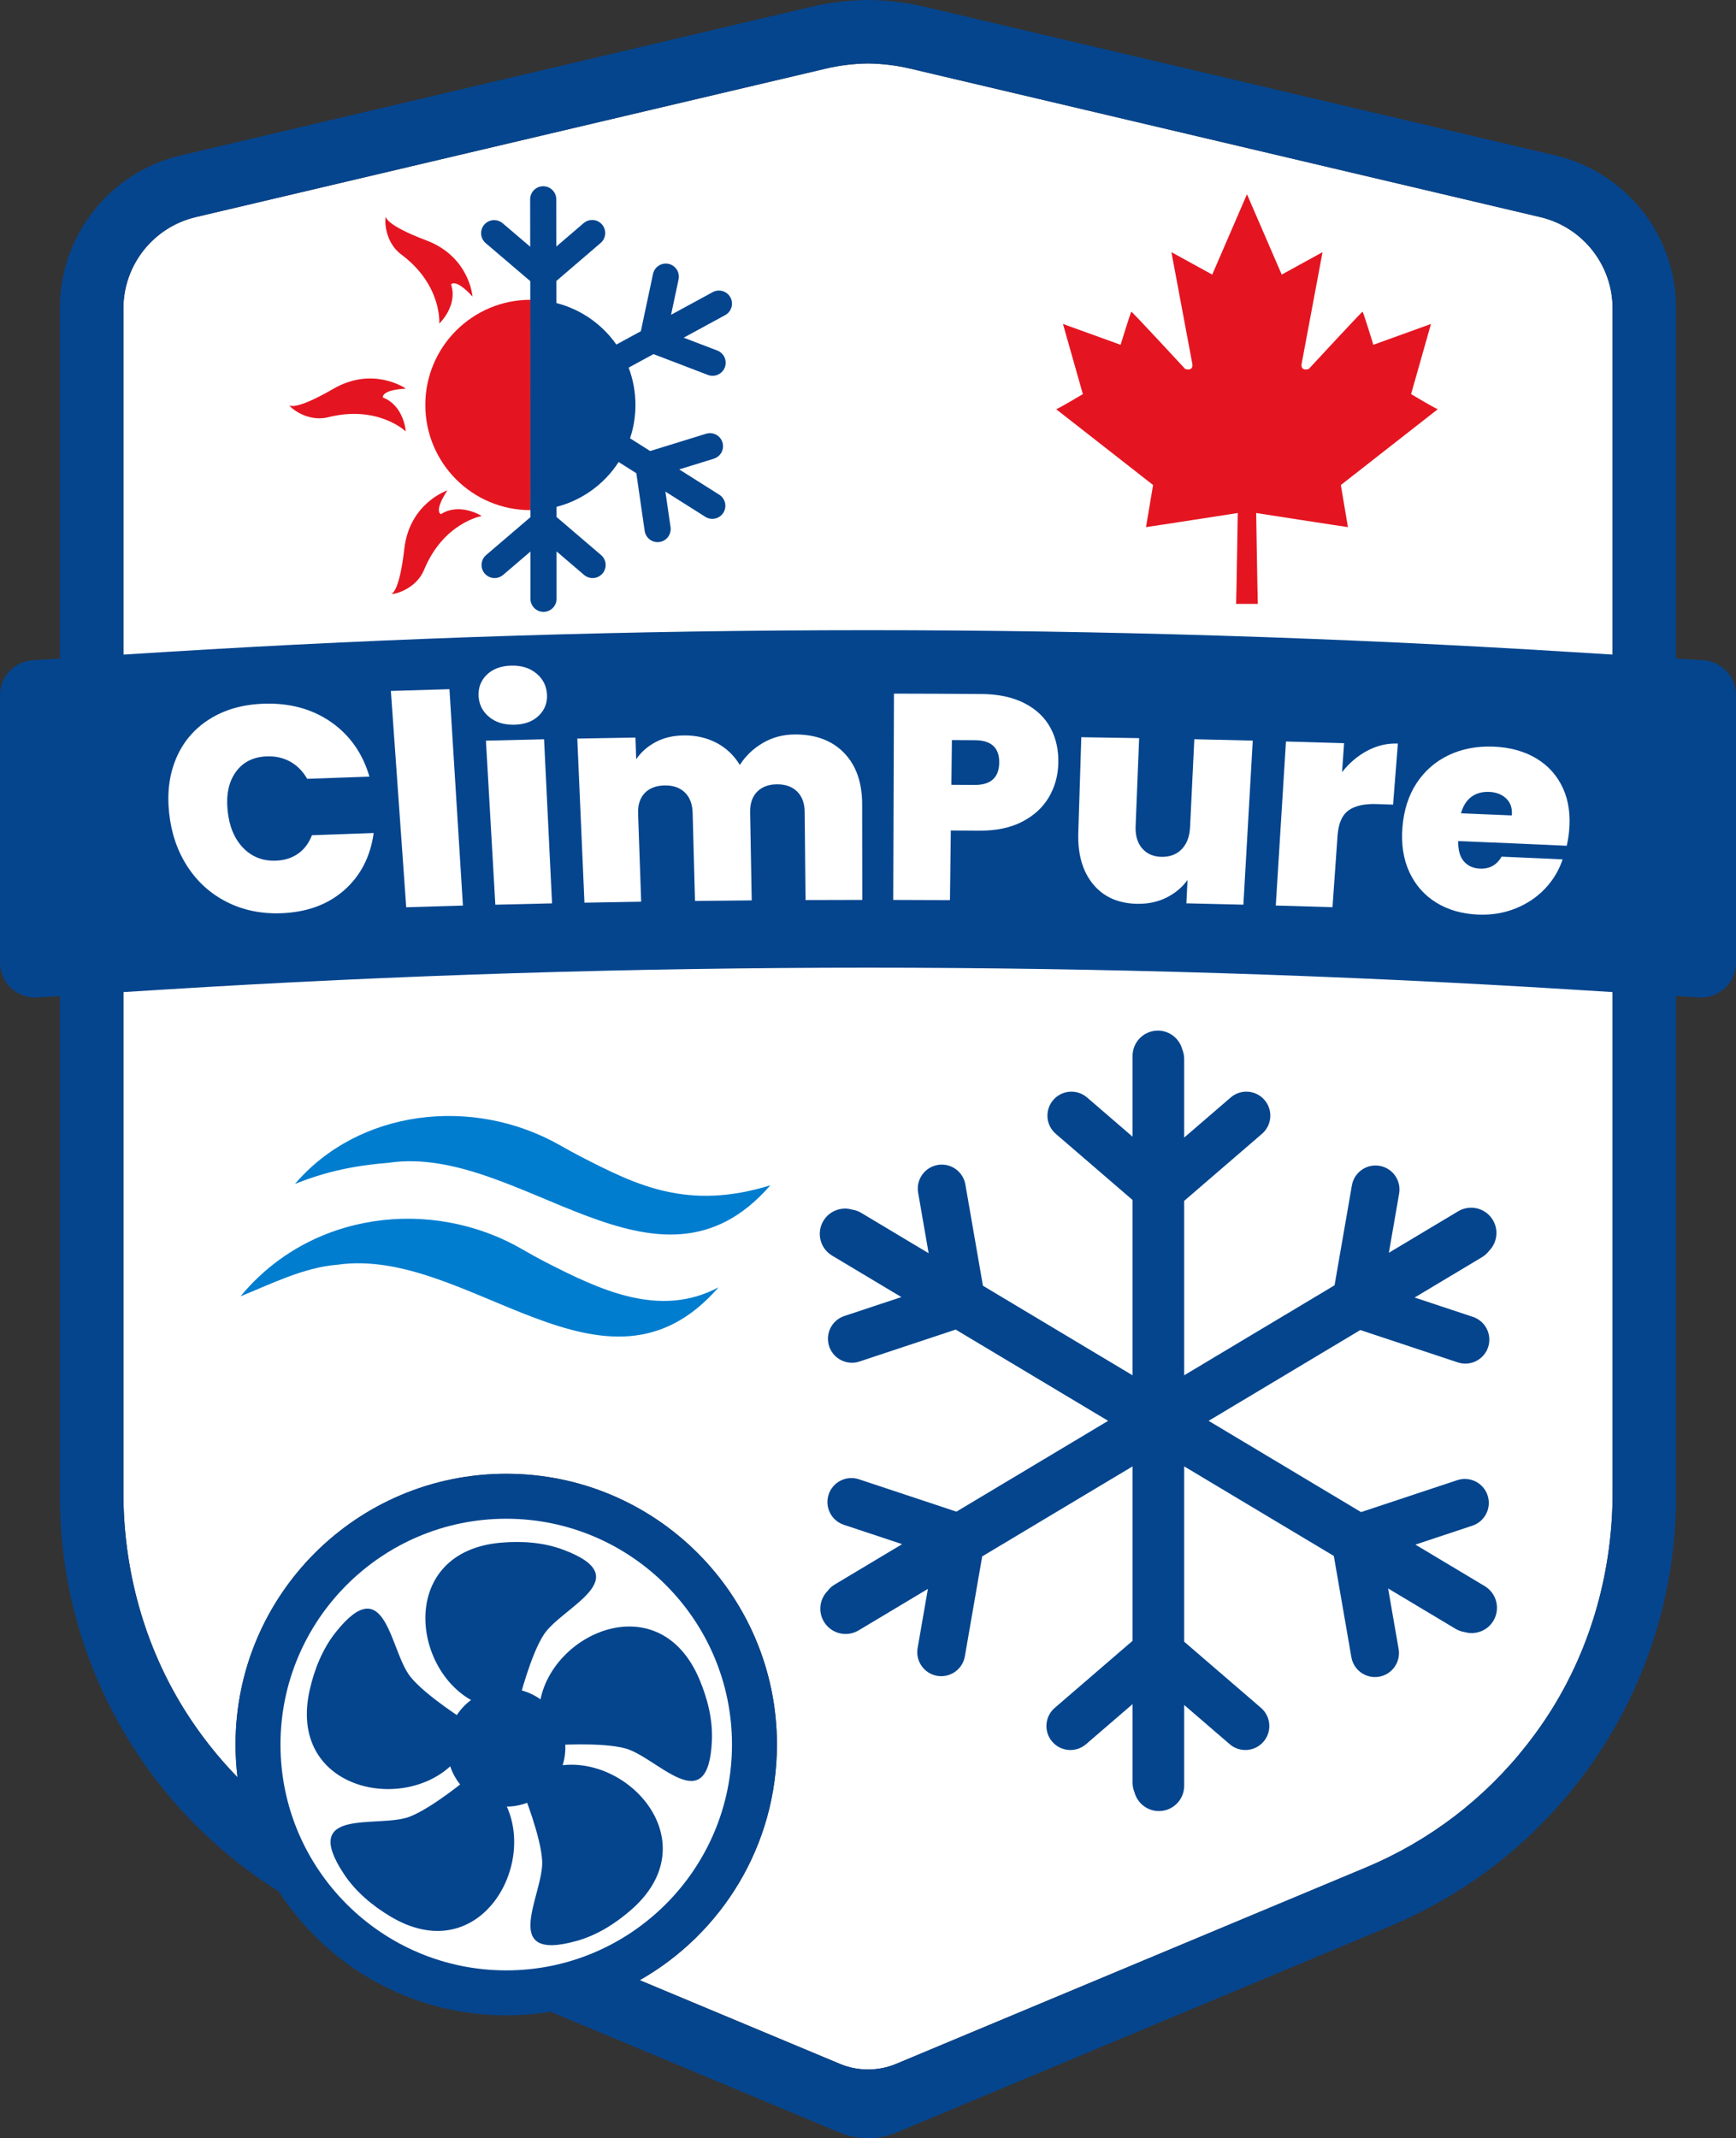 <svg xmlns="http://www.w3.org/2000/svg" id="Layer_2" data-name="Layer 2" viewBox="0 0 656.586 808.497"><rect x="0" y="0" width="656.586" height="808.497" fill="#333333" stroke="none"/><defs><style>      .cls-1 {        fill: none;      }      .cls-2 {        fill: #e41521;      }      .cls-3 {        fill: #05458e;      }      .cls-4 {        fill: #05458e;      }      .cls-5 {        fill: #fff;      }      .cls-6 {        fill: #007dcf;      }    </style></defs><g id="Layer_1-2" data-name="Layer 1"><g><circle class="cls-5" cx="192.5" cy="659.696" r="97"></circle><g><path class="cls-5" d="M582.538,82.082l-238.222-56.126c-5.244-1.235-10.634-1.893-16.023-1.956-5.389.063-10.779.72-16.023,1.956l-238.222,56.126c-16.043,3.78-27.38,18.098-27.38,34.581v447.631c0,29.161,7.818,57.92,23.365,82.591,2.786,4.422,5.787,8.669,8.979,12.742,3.392,4.328,7.001,8.457,10.816,12.37-.488-4.056-.746-8.182-.746-12.37,0-56.545,45.839-102.384,102.384-102.384s102.384,45.839,102.384,102.384c0,38.19-20.913,71.493-51.908,89.092l75.667,31.623c6.836,2.857,14.531,2.857,21.367,0l177.58-74.215c24.126-10.083,45.004-26.053,61.004-46.5,3.191-4.078,6.205-8.317,8.993-12.741,15.547-24.672,23.365-53.43,23.365-82.592V116.663c0-16.483-11.337-30.801-27.38-34.581Z"></path><path class="cls-1" d="M191.466,557.243c56.545,0,102.384,45.839,102.384,102.384h283.709c3.191-4.078,6.205-8.317,8.993-12.741,15.547-24.672,23.365-53.43,23.365-82.592V116.664c0-16.483-11.337-30.801-27.38-34.581l-238.222-56.126c-5.244-1.235-10.634-1.893-16.023-1.956-5.389.063-10.779.72-16.023,1.956l-238.222,56.126c-16.043,3.78-27.38,18.098-27.38,34.581v447.631c0,29.161,7.818,57.92,23.365,82.591,2.786,4.422,5.787,8.669,8.979,12.742h10.07c0-56.545,45.839-102.384,102.384-102.384Z"></path><path class="cls-1" d="M191.466,574.243c-47.081,0-85.384,38.303-85.384,85.384h170.769c0-47.081-38.303-85.384-85.384-85.384Z"></path><path class="cls-4" d="M588.237,58.769L349.82,2.597c-7.079-1.668-14.299-2.534-21.527-2.597-7.227.063-14.448.929-21.527,2.597L68.349,58.769c-26.767,6.307-45.682,30.195-45.682,57.695v449.457c0,48.829,20.21,94.34,54.136,126.908,8.684,8.336,18.251,15.838,28.626,22.314,18.235,28.202,49.954,46.869,86.037,46.869,5.708,0,11.304-.475,16.758-1.373l109.385,45.715c6.836,2.857,14.531,2.857,21.367-0l186.679-78.018c20.474-8.557,38.717-20.692,54.127-35.501,33.942-32.618,54.136-78.205,54.136-127.082V116.464c0-27.5-18.914-51.388-45.682-57.695ZM191.466,745.012c-47.081,0-85.384-38.303-85.384-85.385s38.303-85.384,85.384-85.384,85.384,38.303,85.384,85.384-38.303,85.385-85.384,85.385ZM609.918,564.295c0,29.162-7.818,57.92-23.365,82.592-2.788,4.424-5.802,8.664-8.993,12.741-16,20.447-36.878,36.417-61.004,46.5l-177.58,74.215c-6.836,2.857-14.531,2.857-21.367,0l-75.667-31.623c30.996-17.599,51.908-50.901,51.908-89.092,0-56.545-45.839-102.384-102.384-102.384s-102.384,45.839-102.384,102.384c0,4.187.258,8.314.746,12.37-3.815-3.913-7.424-8.042-10.816-12.37-3.192-4.072-6.193-8.32-8.979-12.742-15.547-24.672-23.365-53.43-23.365-82.591V116.664c0-16.483,11.337-30.801,27.38-34.581l238.222-56.126c5.244-1.235,10.634-1.893,16.023-1.956,5.389.063,10.779.72,16.023,1.956l238.222,56.126c16.043,3.78,27.38,18.098,27.38,34.581v447.631Z"></path><g><path class="cls-4" d="M14.055,377.146l47.702-2.97c177.519-11.053,355.553-11.053,533.072,0l47.702,2.97c7.617.474,14.055-5.576,14.055-13.207v-101.093c0-6.989-5.435-12.773-12.411-13.207l-49.346-3.073c-177.519-11.053-355.553-11.053-533.072,0l-49.346,3.073c-6.976.434-12.411,6.218-12.411,13.207v101.093c0,7.632,6.438,13.682,14.055,13.207Z"></path><g><path class="cls-5" d="M66.669,286.635c2.625-6.147,6.776-11.033,12.456-14.647,5.677-3.612,12.447-5.581,20.274-5.896,9.934-.4,18.517,1.886,25.686,6.837,7.171,4.952,12.041,11.863,14.645,20.711-7.85.263-15.7.543-23.549.839-1.663-2.892-3.812-5.065-6.444-6.515-2.635-1.45-5.597-2.108-8.881-1.976-5.079.204-8.965,2.16-11.642,5.857-2.678,3.701-3.719,8.531-3.14,14.494.585,6.037,2.548,10.775,5.87,14.218,3.323,3.446,7.472,5.063,12.471,4.861,3.233-.13,6.012-1.015,8.343-2.657,2.329-1.642,4.071-3.961,5.225-6.961,7.783-.293,15.566-.571,23.35-.831-1.251,8.981-4.974,16.176-11.139,21.605-6.168,5.43-14.033,8.326-23.657,8.713-7.584.305-14.443-1.084-20.617-4.179-6.174-3.092-11.169-7.558-14.988-13.409-3.818-5.849-6.152-12.635-6.97-20.361-.809-7.652.082-14.554,2.708-20.703Z"></path><path class="cls-5" d="M169.991,260.589c1.698,27.271,3.397,54.542,5.095,81.812-7.149.199-14.299.411-21.448.638-1.935-27.264-3.87-54.528-5.805-81.791,7.385-.234,14.771-.454,22.157-.659Z"></path><path class="cls-5" d="M185.022,271.098c-2.483-2.041-3.821-4.645-4.005-7.815-.188-3.242.843-5.964,3.1-8.163,2.257-2.196,5.356-3.345,9.289-3.438,3.857-.091,7.031.908,9.516,2.993,2.485,2.087,3.8,4.753,3.955,7.996.152,3.171-.907,5.832-3.168,7.985-2.261,2.154-5.298,3.273-9.121,3.363-3.898.092-7.084-.88-9.567-2.921ZM205.775,279.524c1.006,20.681,2.012,41.362,3.017,62.043-7.15.155-14.3.324-21.45.507-1.185-20.677-2.37-41.354-3.555-62.031,7.329-.188,14.659-.361,21.988-.52Z"></path><path class="cls-5" d="M319.289,284.722c4.533,4.714,6.786,11.169,6.794,19.357.014,12.061.029,24.122.043,36.183-7.151.004-14.303.022-21.454.053-.109-11.102-.219-22.204-.328-33.306-.033-3.319-.985-5.897-2.858-7.733-1.875-1.834-4.413-2.743-7.605-2.723-3.194.02-5.707.961-7.528,2.818-1.824,1.859-2.702,4.448-2.642,7.767.201,11.101.402,22.203.603,33.304-7.151.058-14.302.129-21.453.215-.297-11.1-.594-22.201-.891-33.301-.088-3.319-1.065-5.889-2.933-7.712-1.87-1.82-4.404-2.711-7.596-2.667-3.268.045-5.801,1.006-7.592,2.876-1.793,1.873-2.627,4.469-2.511,7.787.388,11.099.777,22.198,1.165,33.297-7.151.112-14.302.237-21.452.377-.903-20.683-1.807-41.366-2.71-62.05,7.33-.143,14.66-.272,21.99-.386.096,2.729.191,5.458.286,8.186,1.845-2.685,4.293-4.843,7.345-6.474,3.05-1.63,6.601-2.472,10.641-2.522,4.638-.058,8.798.893,12.47,2.847,3.669,1.954,6.583,4.733,8.739,8.327,2.169-3.411,5.066-6.184,8.695-8.313,3.627-2.129,7.655-3.205,12.07-3.227,7.931-.04,14.182,2.307,18.714,7.019Z"></path><path class="cls-5" d="M396.628,301.551c-2.292,3.846-5.663,6.905-10.109,9.184-4.448,2.278-9.834,3.39-16.175,3.343-3.577-.026-7.154-.049-10.731-.069-.107,8.778-.214,17.556-.321,26.335-7.151-.039-14.303-.064-21.454-.075.092-26.004.184-52.007.276-78.01,11.028.017,22.055.067,33.083.148,6.397.047,11.816,1.204,16.238,3.463,4.421,2.258,7.704,5.36,9.845,9.295,2.143,3.937,3.134,8.449,2.991,13.538-.133,4.721-1.354,9.003-3.643,12.848ZM377.92,288.465c.112-5.679-2.937-8.548-9.143-8.592-2.915-.02-5.831-.039-8.747-.054-.069,5.643-.138,11.286-.207,16.929,2.896.016,5.792.034,8.688.054,6.16.044,9.297-2.729,9.408-8.336Z"></path><path class="cls-5" d="M473.814,280.029c-1.181,20.677-2.361,41.354-3.542,62.031-7.186-.183-14.373-.352-21.559-.508.143-2.949.285-5.898.428-8.847-1.966,2.763-4.595,4.976-7.887,6.643-3.293,1.667-7.011,2.462-11.169,2.386-7.149-.13-12.691-2.598-16.663-7.417-3.972-4.82-5.845-11.32-5.589-19.507.379-12.021.757-24.043,1.136-36.064,7.293.103,14.585.219,21.878.35-.445,11.098-.891,22.196-1.336,33.294-.142,3.54.687,6.341,2.479,8.402,1.792,2.063,4.228,3.122,7.314,3.183,3.158.062,5.701-.898,7.638-2.888,1.934-1.989,2.991-4.752,3.162-8.291.537-11.096,1.073-22.193,1.61-33.289,7.367.159,14.734.333,22.1.52Z"></path><path class="cls-5" d="M517.144,283.848c3.663-1.946,7.522-2.849,11.56-2.708-.606,7.698-1.213,15.396-1.819,23.094-2.038-.072-4.076-.142-6.114-.212-4.744-.162-8.334.647-10.76,2.414-2.429,1.768-3.8,4.938-4.122,9.506-.639,9.026-1.277,18.053-1.916,27.079-7.149-.226-14.298-.438-21.447-.636,1.283-20.674,2.566-41.349,3.849-62.023,7.329.203,14.657.42,21.985.652-.258,3.647-.516,7.295-.774,10.942,2.707-3.459,5.893-6.162,9.558-8.11Z"></path><path class="cls-5" d="M592.549,319.795c-13.671-.644-27.344-1.238-41.019-1.781-.08,3.396.633,5.956,2.137,7.678,1.505,1.724,3.538,2.638,6.108,2.744,3.596.149,6.319-1.361,8.175-4.535,7.687.329,15.373.674,23.058,1.034-1.406,4.224-3.658,7.945-6.747,11.167-3.091,3.224-6.81,5.698-11.158,7.428-4.35,1.732-9.032,2.49-14.062,2.281-6.052-.251-11.308-1.753-15.796-4.513-4.486-2.759-7.872-6.578-10.157-11.465-2.285-4.885-3.177-10.568-2.655-17.051.521-6.481,2.303-12.052,5.371-16.706,3.067-4.652,7.12-8.177,12.159-10.569,5.04-2.391,10.711-3.461,16.992-3.199,6.207.258,11.584,1.749,16.114,4.464,4.528,2.716,7.888,6.475,10.078,11.272,2.19,4.799,2.938,10.362,2.269,16.69-.179,1.694-.468,3.38-.868,5.062ZM571.785,308.322c.257-2.651-.431-4.768-2.067-6.355-1.636-1.583-3.793-2.434-6.467-2.545-2.674-.111-4.933.519-6.769,1.885-1.838,1.367-3.138,3.44-3.905,6.218,6.403.255,12.806.52,19.209.797Z"></path></g></g><path class="cls-2" d="M436.118,183.393l-2.679,15.912c3.016-.401,34.702-5.33,34.702-5.33,0,0-.469,30.039-.623,34.354h8.215c-.154-4.316-.623-34.354-.623-34.354,0,0,31.686,4.929,34.702,5.33l-2.679-15.912,36.649-28.658c-1.526-.605-10.087-5.716-10.087-5.716l7.524-26.525-21.795,7.874s-3.736-12.201-4.077-12.516c-.166-.153-20.338,21.641-20.338,21.641,0,0-2.884,1.062-2.767-1.625l7.963-42.522-15.436,8.477-13.143-30.38-13.143,30.38-15.436-8.477,7.963,42.522c.117,2.687-2.767,1.625-2.767,1.625,0,0-20.171-21.794-20.338-21.641-.341.314-4.077,12.516-4.077,12.516l-21.796-7.874,7.524,26.525s-8.561,5.111-10.087,5.716l36.649,28.658Z"></path><path class="cls-2" d="M269.908,191.352v.01h.197c-.066,0-.131-.009-.197-.01Z"></path><path class="cls-6" d="M220.034,437.515c20.568,10.53,40.014,20.344,71.324,10.655-42.817,49.271-94.634-15.653-144.133-8.549-12.798,1.045-23.737,3.231-35.668,8.042,23.925-28.039,67.067-33.532,100.388-14.558,2.675,1.523,5.364,3.014,8.089,4.409Z"></path><path class="cls-6" d="M206.3,477.186c20.584,10.541,43.246,21.387,65.457,9.561-42.817,49.271-94.634-15.653-144.133-8.549-12.798,1.045-24.704,7.124-36.635,11.935,26.541-32.161,72.174-37.404,106.096-18.02,3.051,1.744,6.105,3.48,9.216,5.072Z"></path><g><path class="cls-2" d="M145.985,81.98c-.563.783-.632,9.46,5.733,14.198,15.582,11.598,14.414,26.165,14.414,26.165,0,0,7.145-6.678,4.466-14.814,0,0,1.626-2.481,8.105,4.599,0,0-1.07-15.027-17.403-21.208-15.866-6.003-15.314-8.939-15.314-8.939Z"></path><path class="cls-2" d="M109.468,153.235c.251.932,6.931,6.469,14.626,4.53,18.836-4.745,29.386,5.366,29.386,5.366,0,0-.66-9.758-8.658-12.824,0,0-.895-2.828,8.686-3.374,0,0-12.321-8.668-27.434.083-14.68,8.501-16.606,6.218-16.606,6.218Z"></path><path class="cls-2" d="M148.01,224.54c.898.354,9.326-1.707,12.358-9.04,7.422-17.95,21.83-20.392,21.83-20.392,0,0-8.226-5.289-15.457-.696,0,0-2.804-.968,2.47-8.985,0,0-14.306,4.723-16.291,22.074-1.928,16.853-4.91,17.039-4.91,17.039Z"></path><path class="cls-2" d="M200.645,113.347c-21.972,0-39.783,17.806-39.783,39.771s17.787,39.771,39.758,39.771l.025-79.542Z"></path><path class="cls-4" d="M276.251,112.443l-0-0c-1.302-2.394-4.309-3.283-6.703-1.98l-15.742,8.561,2.845-13.395c.245-1.151.07-2.355-.492-3.388-.691-1.271-1.9-2.173-3.316-2.474-2.665-.565-5.295,1.143-5.861,3.808l-4.601,21.663-9.259,5.035c-5.371-7.64-13.363-13.305-22.67-15.686l-.012-8.367,16.739-14.354c2.069-1.774,2.308-4.901.534-6.97-.94-1.096-2.308-1.725-3.754-1.725h-.007c-1.176.002-2.316.425-3.208,1.191l-10.323,8.852-.026-17.858c-.002-1.32-.518-2.561-1.453-3.493-.933-.93-2.172-1.442-3.489-1.442h-.008c-1.32.002-2.561.518-3.493,1.453-.932.935-1.444,2.177-1.442,3.497l.026,17.92-10.422-8.884c-.894-.762-2.032-1.181-3.206-1.181h-.007c-1.447.002-2.816.635-3.755,1.736-1.767,2.074-1.518,5.2.555,6.967l16.854,14.366.011,7.211v79.382c.018,0,.037-.001.055-.001v2.657l-16.76,14.329c-2.071,1.771-2.316,4.897-.545,6.969.94,1.1,2.31,1.731,3.758,1.731,1.176,0,2.317-.421,3.211-1.186l10.336-8.837v17.858c0,2.725,2.217,4.942,4.942,4.942s4.942-2.217,4.942-4.942v-17.919l10.408,8.899c.894.765,2.035,1.186,3.211,1.186,1.447,0,2.817-.631,3.758-1.731,1.771-2.071,1.526-5.197-.545-6.968l-16.832-14.391v-3.847c9.792-2.52,18.124-8.676,23.473-16.942l6.694,4.231,3.158,21.823c.39,2.697,2.902,4.573,5.6,4.184,1.432-.207,2.697-1.028,3.471-2.252.628-.994.882-2.183.713-3.348l-1.947-13.459,15.095,9.541c2.304,1.456,5.363.767,6.819-1.537,1.456-2.304.766-5.362-1.537-6.819l-15.147-9.574,13.083-4.044c1.125-.347,2.09-1.086,2.719-2.081.773-1.224.972-2.718.545-4.101-.39-1.261-1.247-2.295-2.415-2.912-1.167-.616-2.505-.741-3.766-.351l-21.158,6.539-7.608-4.809c1.324-3.962,2.042-8.202,2.042-12.609,0-4.971-.915-9.727-2.58-14.114l9.401-5.113,20.596,7.878c2.545.973,5.408-.305,6.382-2.851.517-1.352.416-2.857-.275-4.128-.562-1.033-1.477-1.834-2.576-2.254l-12.702-4.858,15.688-8.532c2.394-1.302,3.283-4.309,1.981-6.703Z"></path></g><path class="cls-3" d="M561.527,599.706l-26.206-15.683,21.561-7.156c4.753-1.577,7.327-6.709,5.75-11.462-1.578-4.753-6.709-7.327-11.463-5.75l-36.387,12.077-57.657-34.505,57.371-34.334,36.872,12.238c4.753,1.578,9.885-.997,11.462-5.75,1.578-4.753-.997-9.885-5.75-11.463l-22.046-7.317,25.482-15.25c1.099-.658,2.015-1.504,2.739-2.47,2.963-3.032,3.649-7.78,1.369-11.589l-0-0c-2.713-4.534-8.589-6.01-13.123-3.297l-26.206,15.683,3.883-22.383c.856-4.934-2.45-9.628-7.384-10.484-4.934-.856-9.628,2.45-10.484,7.384l-6.553,37.775-56.879,34.039v-65.953l29.435-25.355c3.794-3.268,4.221-8.994.952-12.788-3.268-3.794-8.994-4.221-12.788-.952l-17.599,15.16v-29.696c0-1.281-.256-2.501-.713-3.618-1.081-4.099-4.803-7.126-9.241-7.126h-0c-5.284,0-9.568,4.284-9.568,9.568v30.54l-17.213-14.826c-3.794-3.268-9.52-2.842-12.788.952-3.268,3.794-2.842,9.52.952,12.788l29.049,25.021v66.286l-56.593-33.868-6.641-38.278c-.856-4.934-5.55-8.24-10.484-7.384-4.934.856-8.24,5.55-7.384,10.484l3.97,22.886-25.482-15.25c-1.099-.658-2.278-1.065-3.471-1.246-4.072-1.178-8.581.461-10.86,4.27l-0.0 0c-2.713,4.534-1.238,10.409,3.297,13.123l26.206,15.683-21.561,7.156c-4.753,1.577-7.327,6.709-5.75,11.462,1.578,4.753,6.709,7.327,11.463,5.75l36.387-12.077,57.657,34.505-57.371,34.334-36.872-12.238c-4.753-1.578-9.885.997-11.462,5.75-1.578,4.753.997,9.885,5.75,11.463l22.046,7.317-25.482,15.25c-1.099.658-2.015,1.504-2.739,2.47-2.963,3.032-3.649,7.78-1.369,11.589l0.0 0c2.713,4.534,8.589,6.01,13.123,3.297l26.206-15.683-3.883,22.383c-.856,4.934,2.45,9.628,7.384,10.484,4.934.856,9.628-2.45,10.484-7.384l6.553-37.775,56.879-34.039v65.953l-29.435,25.355c-3.794,3.268-4.221,8.994-.952,12.788,3.268,3.794,8.994,4.221,12.788.952l17.599-15.16v29.696c0,1.281.256,2.501.713,3.618,1.081,4.099,4.803,7.126,9.241,7.126h0c5.284,0,9.568-4.284,9.568-9.568v-30.54l17.213,14.826c3.794,3.268,9.52,2.842,12.788-.952,3.268-3.794,2.842-9.52-.952-12.788l-29.049-25.021v-66.286l56.593,33.868,6.641,38.278c.856,4.934,5.55,8.24,10.484,7.384,4.934-.856,8.24-5.55,7.384-10.484l-3.97-22.886,25.482,15.25c1.099.658,2.278,1.065,3.471,1.246,4.072,1.178,8.581-.461,10.86-4.27l0-0c2.713-4.534,1.238-10.409-3.297-13.123Z"></path><g><g><g id="_Radial_Repeat_" data-name="&amp;lt;Radial Repeat&amp;gt;"><path class="cls-4" d="M177.592,671.871s-14.09,11.808-22.794,15.078c-11.742,4.412-41.646-3.926-24.709,21.647,4.4,6.643,10.73,11.93,17.552,16.018,33.134,19.859,55.67-18.748,43.481-42.709.411.195,6.538-16.443,7.135-16.463"></path></g><g id="_Radial_Repeat_-2" data-name="&amp;lt;Radial Repeat&amp;gt;"><path class="cls-4" d="M176.591,650.983s-15.584-9.752-21.384-17.019c-7.825-9.804-9.135-40.821-28.223-16.81-4.958,6.237-8.03,13.892-9.81,21.642-8.648,37.648,35.034,47.152,54.055,28.155-.059.451,17.658,1.137,17.862,1.698"></path></g><g id="_Radial_Repeat_-3" data-name="&amp;lt;Radial Repeat&amp;gt;"><path class="cls-4" d="M196.148,643.577s4.459-17.835,9.578-25.596c6.907-10.471,36-21.303,7.266-32.037-7.464-2.788-15.693-3.344-23.615-2.642-38.478,3.41-34.018,47.89-10.073,60.11-.447.084,4.376,17.145,3.905,17.513"></path></g><g id="_Radial_Repeat_-4" data-name="&amp;lt;Radial Repeat&amp;gt;"><path class="cls-4" d="M209.235,659.888s18.34-1.271,27.303,1.2c12.093,3.333,31.385,27.655,32.714-2.989.345-7.96-1.669-15.958-4.784-23.275-15.133-35.541-56.058-17.555-60.281,8.995-.218-.399-14.954,9.46-15.449,9.125"></path></g><g id="_Radial_Repeat_-5" data-name="&amp;lt;Radial Repeat&amp;gt;"><path class="cls-4" d="M197.767,677.375s6.876,17.049,7.296,26.338c.567,12.531-16.603,38.394,12.952,30.189,7.677-2.131,14.662-6.519,20.658-11.743,29.125-25.375-.628-58.739-27.182-54.551.312-.331-13.618-11.299-13.453-11.873"></path></g></g><circle class="cls-4" cx="191.467" cy="660.739" r="22.351" transform="translate(-146.685 61.666) rotate(-13.283)"></circle></g></g></g></g></svg>